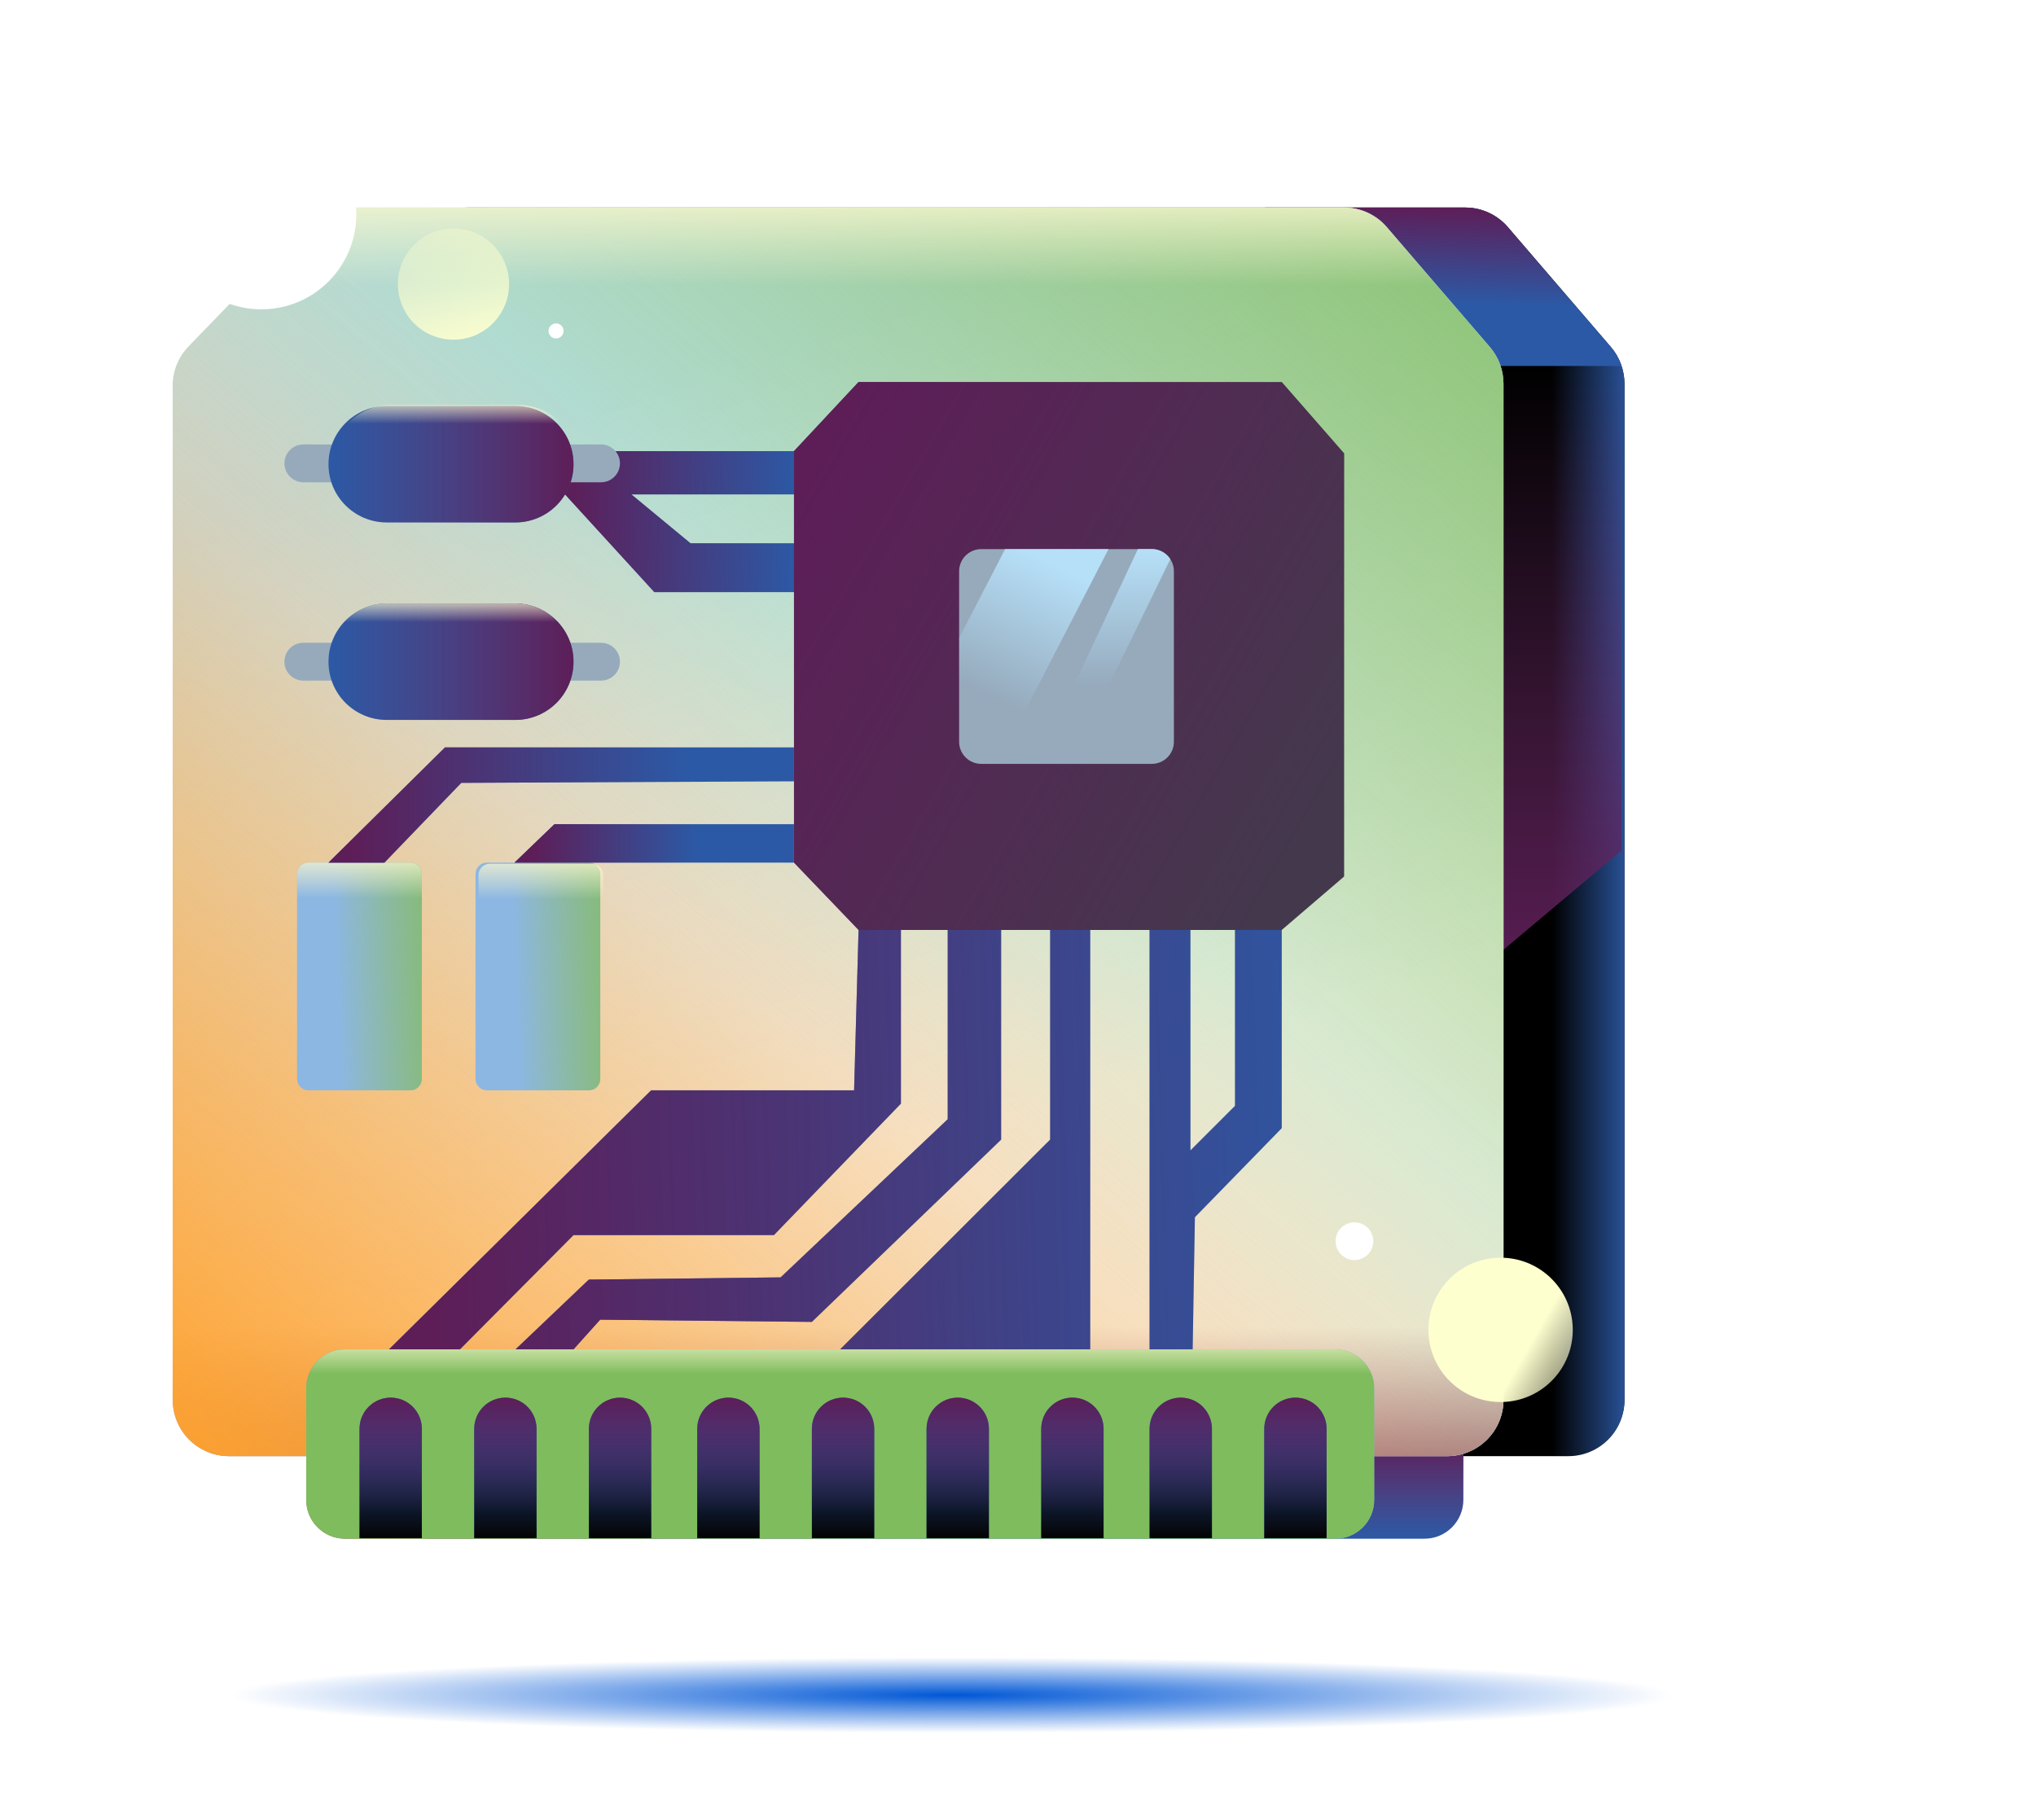 <svg width="151" height="135" viewBox="0 0 151 135" fill="none" xmlns="http://www.w3.org/2000/svg">
<g clip-path="url(#clip0_803_43282)">
<g filter="url(#filter0_f_803_43282)">
<path d="M70.609 128.532C105.245 128.532 133.322 127.27 133.322 125.728C133.322 124.186 105.245 122.928 70.609 122.928C35.972 122.928 7.891 124.19 7.891 125.728C7.891 127.267 35.968 128.532 70.609 128.532Z" fill="url(#paint0_radial_803_43282)"/>
</g>
<path d="M120.481 28.461V103.828C120.481 104.936 120.041 105.999 119.258 106.782C118.474 107.566 117.412 108.006 116.304 108.006H25.966C24.858 108.006 23.796 107.566 23.013 106.782C22.229 105.999 21.789 104.936 21.789 103.828V28.603C21.789 27.519 22.209 26.477 22.961 25.697L31.694 16.671C32.083 16.267 32.55 15.946 33.066 15.727C33.583 15.508 34.138 15.395 34.699 15.395H108.663C109.265 15.395 109.86 15.524 110.408 15.776C110.955 16.027 111.441 16.394 111.834 16.851L119.47 25.739C120.118 26.498 120.477 27.463 120.481 28.461Z" fill="black"/>
<path d="M120.481 28.461V103.828C120.481 104.936 120.041 105.999 119.258 106.782C118.474 107.566 117.412 108.006 116.304 108.006H25.966C24.858 108.006 23.796 107.566 23.013 106.782C22.229 105.999 21.789 104.936 21.789 103.828V28.603C21.789 27.519 22.209 26.477 22.961 25.697L31.694 16.671C32.083 16.267 32.55 15.946 33.066 15.727C33.583 15.508 34.138 15.395 34.699 15.395H108.663C109.265 15.395 109.86 15.524 110.408 15.776C110.955 16.027 111.441 16.394 111.834 16.851L119.47 25.739C120.118 26.498 120.477 27.463 120.481 28.461Z" fill="url(#paint1_linear_803_43282)"/>
<path d="M120.261 63.085L105.777 75.263V27.143H120.261V63.085Z" fill="url(#paint2_linear_803_43282)"/>
<path d="M120.26 27.143H107.099L93.82 15.395H108.658C109.261 15.395 109.856 15.524 110.403 15.776C110.951 16.027 111.437 16.394 111.829 16.851L119.466 25.739C119.82 26.151 120.089 26.628 120.26 27.143Z" fill="#2C59A5"/>
<path d="M120.26 27.143H107.099L93.82 15.395H108.658C109.261 15.395 109.856 15.524 110.403 15.776C110.951 16.027 111.437 16.394 111.829 16.851L119.466 25.739C119.82 26.151 120.089 26.628 120.26 27.143Z" fill="url(#paint3_linear_803_43282)"/>
<path d="M105.647 100.086H32.198C30.609 100.086 29.32 101.374 29.32 102.963V111.252C29.32 112.841 30.609 114.13 32.198 114.13H105.647C107.236 114.13 108.525 112.841 108.525 111.252V102.963C108.525 101.374 107.236 100.086 105.647 100.086Z" fill="#2C59A5"/>
<path d="M105.647 100.086H32.198C30.609 100.086 29.32 101.374 29.32 102.963V111.252C29.32 112.841 30.609 114.13 32.198 114.13H105.647C107.236 114.13 108.525 112.841 108.525 111.252V102.963C108.525 101.374 107.236 100.086 105.647 100.086Z" fill="url(#paint4_linear_803_43282)"/>
<path d="M16.986 108.006H107.328C108.436 108.006 109.499 107.566 110.282 106.782C111.065 105.999 111.506 104.936 111.506 103.828V28.461C111.506 27.462 111.147 26.496 110.494 25.739L102.853 16.851C102.462 16.394 101.976 16.027 101.429 15.776C100.883 15.525 100.289 15.395 99.687 15.395H25.719C25.159 15.395 24.605 15.507 24.089 15.725C23.573 15.944 23.107 16.264 22.718 16.666L13.985 25.697C13.23 26.476 12.808 27.518 12.809 28.603V103.828C12.809 104.936 13.249 105.999 14.032 106.782C14.816 107.566 15.878 108.006 16.986 108.006Z" fill="#BEE6FF"/>
<path d="M16.986 108.006H107.328C108.436 108.006 109.499 107.566 110.282 106.782C111.065 105.999 111.506 104.936 111.506 103.828V28.461C111.506 27.462 111.147 26.496 110.494 25.739L102.853 16.851C102.462 16.394 101.976 16.027 101.429 15.776C100.883 15.525 100.289 15.395 99.687 15.395H25.719C25.159 15.395 24.605 15.507 24.089 15.725C23.573 15.944 23.107 16.264 22.718 16.666L13.985 25.697C13.23 26.476 12.808 27.518 12.809 28.603V103.828C12.809 104.936 13.249 105.999 14.032 106.782C14.816 107.566 15.878 108.006 16.986 108.006Z" fill="url(#paint5_linear_803_43282)"/>
<path d="M16.986 108.006H107.328C108.436 108.006 109.499 107.566 110.282 106.782C111.065 105.999 111.506 104.936 111.506 103.828V28.461C111.506 27.462 111.147 26.496 110.494 25.739L102.853 16.851C102.462 16.394 101.976 16.027 101.429 15.776C100.883 15.525 100.289 15.395 99.687 15.395H25.719C25.159 15.395 24.605 15.507 24.089 15.725C23.573 15.944 23.107 16.264 22.718 16.666L13.985 25.697C13.23 26.476 12.808 27.518 12.809 28.603V103.828C12.809 104.936 13.249 105.999 14.032 106.782C14.816 107.566 15.878 108.006 16.986 108.006Z" fill="url(#paint6_linear_803_43282)"/>
<path d="M16.986 108.006H107.328C108.436 108.006 109.499 107.566 110.282 106.782C111.065 105.999 111.506 104.936 111.506 103.828V28.461C111.506 27.462 111.147 26.496 110.494 25.739L102.853 16.851C102.462 16.394 101.976 16.027 101.429 15.776C100.883 15.525 100.289 15.395 99.687 15.395H25.719C25.159 15.395 24.605 15.507 24.089 15.725C23.573 15.944 23.107 16.264 22.718 16.666L13.985 25.697C13.23 26.476 12.808 27.518 12.809 28.603V103.828C12.809 104.936 13.249 105.999 14.032 106.782C14.816 107.566 15.878 108.006 16.986 108.006Z" fill="url(#paint7_linear_803_43282)"/>
<path d="M16.986 108.006H107.328C108.436 108.006 109.499 107.566 110.282 106.782C111.065 105.999 111.506 104.936 111.506 103.828V28.461C111.506 27.462 111.147 26.496 110.494 25.739L102.853 16.851C102.462 16.394 101.976 16.027 101.429 15.776C100.883 15.525 100.289 15.395 99.687 15.395H25.719C25.159 15.395 24.605 15.507 24.089 15.725C23.573 15.944 23.107 16.264 22.718 16.666L13.985 25.697C13.23 26.476 12.808 27.518 12.809 28.603V103.828C12.809 104.936 13.249 105.999 14.032 106.782C14.816 107.566 15.878 108.006 16.986 108.006Z" fill="url(#paint8_linear_803_43282)"/>
<path d="M16.986 108.006H107.328C108.436 108.006 109.499 107.566 110.282 106.782C111.065 105.999 111.506 104.936 111.506 103.828V28.461C111.506 27.462 111.147 26.496 110.494 25.739L102.853 16.851C102.462 16.394 101.976 16.027 101.429 15.776C100.883 15.525 100.289 15.395 99.687 15.395H25.719C25.159 15.395 24.605 15.507 24.089 15.725C23.573 15.944 23.107 16.264 22.718 16.666L13.985 25.697C13.23 26.476 12.808 27.518 12.809 28.603V103.828C12.809 104.936 13.249 105.999 14.032 106.782C14.816 107.566 15.878 108.006 16.986 108.006Z" fill="url(#paint9_linear_803_43282)"/>
<path d="M28.852 100.086L48.292 80.872H63.343L63.674 68.978H66.816V81.859L57.398 91.608H42.532L34.106 100.086H38.236L43.671 94.911L57.895 94.746L70.285 83.017V68.978H74.249V84.529L60.21 98.049L44.512 97.883L42.532 100.086H62.308L77.883 84.529V68.978H80.856V100.086H85.255V68.978H88.289V85.328L91.592 82.025V68.978H95.061V83.679L88.62 90.285L88.454 100.086V103.668H27.5L28.852 100.086Z" fill="#2C59A5"/>
<path d="M28.852 100.086L48.292 80.872H63.343L63.674 68.978H66.816V81.859L57.398 91.608H42.532L34.106 100.086H38.236L43.671 94.911L57.895 94.746L70.285 83.017V68.978H74.249V84.529L60.21 98.049L44.512 97.883L42.532 100.086H62.308L77.883 84.529V68.978H80.856V100.086H85.255V68.978H88.289V85.328L91.592 82.025V68.978H95.061V83.679L88.62 90.285L88.454 100.086V103.668H27.5L28.852 100.086Z" fill="url(#paint10_linear_803_43282)"/>
<path d="M41.906 36.669L48.527 43.918H58.89V40.294H51.211L46.821 36.669H58.89V33.461H41.906V36.669Z" fill="#2C59A5"/>
<path d="M41.906 36.669L48.527 43.918H58.89V40.294H51.211L46.821 36.669H58.89V33.461H41.906V36.669Z" fill="url(#paint11_linear_803_43282)"/>
<path d="M99.037 100.086H25.589C23.999 100.086 22.711 101.374 22.711 102.963V111.252C22.711 112.841 23.999 114.13 25.589 114.13H99.037C100.627 114.13 101.915 112.841 101.915 111.252V102.963C101.915 101.374 100.627 100.086 99.037 100.086Z" fill="#8CB7E2"/>
<path d="M99.037 100.086H25.589C23.999 100.086 22.711 101.374 22.711 102.963V111.252C22.711 112.841 23.999 114.13 25.589 114.13H99.037C100.627 114.13 101.915 112.841 101.915 111.252V102.963C101.915 101.374 100.627 100.086 99.037 100.086Z" fill="url(#paint12_linear_803_43282)"/>
<path d="M99.037 100.086H25.589C23.999 100.086 22.711 101.374 22.711 102.963V111.252C22.711 112.841 23.999 114.13 25.589 114.13H99.037C100.627 114.13 101.915 112.841 101.915 111.252V102.963C101.915 101.374 100.627 100.086 99.037 100.086Z" fill="url(#paint13_linear_803_43282)"/>
<path d="M99.037 100.086H25.589C23.999 100.086 22.711 101.374 22.711 102.963V111.252C22.711 112.841 23.999 114.13 25.589 114.13H99.037C100.627 114.13 101.915 112.841 101.915 111.252V102.963C101.915 101.374 100.627 100.086 99.037 100.086Z" fill="url(#paint14_linear_803_43282)"/>
<path d="M44.575 47.675H22.497C21.722 47.675 21.094 48.303 21.094 49.079C21.094 49.854 21.722 50.482 22.497 50.482H44.575C45.35 50.482 45.978 49.854 45.978 49.079C45.978 48.303 45.35 47.675 44.575 47.675Z" fill="#96AABC"/>
<path d="M44.575 47.675H22.497C21.722 47.675 21.094 48.303 21.094 49.079C21.094 49.854 21.722 50.482 22.497 50.482H44.575C45.35 50.482 45.978 49.854 45.978 49.079C45.978 48.303 45.35 47.675 44.575 47.675Z" fill="url(#paint15_linear_803_43282)"/>
<path d="M44.575 32.965H22.497C21.722 32.965 21.094 33.593 21.094 34.368C21.094 35.143 21.722 35.772 22.497 35.772H44.575C45.35 35.772 45.978 35.143 45.978 34.368C45.978 33.593 45.35 32.965 44.575 32.965Z" fill="#96AABC"/>
<path d="M44.575 33.026H22.497C21.722 33.026 21.094 33.655 21.094 34.43C21.094 35.205 21.722 35.833 22.497 35.833H44.575C45.35 35.833 45.978 35.205 45.978 34.43C45.978 33.655 45.35 33.026 44.575 33.026Z" fill="url(#paint16_linear_803_43282)"/>
<path d="M38.218 30.115H28.678C26.295 30.115 24.363 32.047 24.363 34.43V34.434C24.363 36.817 26.295 38.749 28.678 38.749H38.218C40.601 38.749 42.533 36.817 42.533 34.434V34.43C42.533 32.047 40.601 30.115 38.218 30.115Z" fill="#2C59A5"/>
<path d="M38.218 44.764H28.678C26.295 44.764 24.363 46.696 24.363 49.079V49.084C24.363 51.466 26.295 53.398 28.678 53.398H38.218C40.601 53.398 42.533 51.466 42.533 49.084V49.079C42.533 46.696 40.601 44.764 38.218 44.764Z" fill="#2C59A5"/>
<path d="M38.218 30.115H28.678C26.295 30.115 24.363 32.047 24.363 34.43V34.434C24.363 36.817 26.295 38.749 28.678 38.749H38.218C40.601 38.749 42.533 36.817 42.533 34.434V34.43C42.533 32.047 40.601 30.115 38.218 30.115Z" fill="url(#paint17_linear_803_43282)"/>
<path d="M38.218 44.764H28.678C26.295 44.764 24.363 46.696 24.363 49.079V49.084C24.363 51.466 26.295 53.398 28.678 53.398H38.218C40.601 53.398 42.533 51.466 42.533 49.084V49.079C42.533 46.696 40.601 44.764 38.218 44.764Z" fill="url(#paint18_linear_803_43282)"/>
<path d="M38.476 30.044H28.936C26.553 30.044 24.621 31.976 24.621 34.359V34.363C24.621 36.746 26.553 38.678 28.936 38.678H38.476C40.859 38.678 42.791 36.746 42.791 34.363V34.359C42.791 31.976 40.859 30.044 38.476 30.044Z" fill="url(#paint19_linear_803_43282)"/>
<path d="M38.218 44.764H28.678C26.295 44.764 24.363 46.696 24.363 49.079V49.084C24.363 51.466 26.295 53.398 28.678 53.398H38.218C40.601 53.398 42.533 51.466 42.533 49.084V49.079C42.533 46.696 40.601 44.764 38.218 44.764Z" fill="url(#paint20_linear_803_43282)"/>
<path d="M38.218 44.764H28.678C26.295 44.764 24.363 46.696 24.363 49.079V49.084C24.363 51.466 26.295 53.398 28.678 53.398H38.218C40.601 53.398 42.533 51.466 42.533 49.084V49.079C42.533 46.696 40.601 44.764 38.218 44.764Z" fill="url(#paint21_linear_803_43282)"/>
<path d="M43.672 63.983H36.111C35.644 63.983 35.266 64.361 35.266 64.829V80.026C35.266 80.493 35.644 80.872 36.111 80.872H43.672C44.139 80.872 44.518 80.493 44.518 80.026V64.829C44.518 64.361 44.139 63.983 43.672 63.983Z" fill="#8CB7E2"/>
<path d="M30.438 63.983H22.877C22.41 63.983 22.031 64.361 22.031 64.829V80.026C22.031 80.493 22.41 80.872 22.877 80.872H30.438C30.905 80.872 31.284 80.493 31.284 80.026V64.829C31.284 64.361 30.905 63.983 30.438 63.983Z" fill="#8CB7E2"/>
<path d="M30.438 63.983H22.877C22.41 63.983 22.031 64.361 22.031 64.829V80.026C22.031 80.493 22.41 80.872 22.877 80.872H30.438C30.905 80.872 31.284 80.493 31.284 80.026V64.829C31.284 64.361 30.905 63.983 30.438 63.983Z" fill="url(#paint22_linear_803_43282)"/>
<path d="M43.672 63.983H36.111C35.644 63.983 35.266 64.361 35.266 64.829V80.026C35.266 80.493 35.644 80.872 36.111 80.872H43.672C44.139 80.872 44.518 80.493 44.518 80.026V64.829C44.518 64.361 44.139 63.983 43.672 63.983Z" fill="url(#paint23_linear_803_43282)"/>
<path d="M43.672 63.983H36.111C35.644 63.983 35.266 64.361 35.266 64.829V80.026C35.266 80.493 35.644 80.872 36.111 80.872H43.672C44.139 80.872 44.518 80.493 44.518 80.026V64.829C44.518 64.361 44.139 63.983 43.672 63.983Z" fill="url(#paint24_linear_803_43282)"/>
<path d="M30.438 63.983H22.877C22.41 63.983 22.031 64.361 22.031 64.829V80.026C22.031 80.493 22.41 80.872 22.877 80.872H30.438C30.905 80.872 31.284 80.493 31.284 80.026V64.829C31.284 64.361 30.905 63.983 30.438 63.983Z" fill="url(#paint25_linear_803_43282)"/>
<path d="M43.895 64.068H36.334C35.867 64.068 35.488 64.447 35.488 64.914V80.111C35.488 80.578 35.867 80.957 36.334 80.957H43.895C44.362 80.957 44.741 80.578 44.741 80.111V64.914C44.741 64.447 44.362 64.068 43.895 64.068Z" fill="url(#paint26_linear_803_43282)"/>
<path d="M63.674 28.338H95.061L99.687 33.626V65.013L95.061 68.978H63.674L58.887 63.983V33.461L63.674 28.338Z" fill="#44384D"/>
<path d="M63.674 28.338H95.061L99.687 33.626V65.013L95.061 68.978H63.674L58.887 63.983V33.461L63.674 28.338Z" fill="url(#paint27_linear_803_43282)"/>
<path d="M87.062 42.368V55.019C87.062 55.453 86.89 55.871 86.582 56.178C86.275 56.486 85.858 56.658 85.423 56.658H72.772C72.338 56.658 71.921 56.486 71.613 56.178C71.306 55.871 71.133 55.453 71.133 55.019V42.368C71.133 42.153 71.175 41.94 71.258 41.741C71.34 41.542 71.461 41.361 71.613 41.209C71.765 41.057 71.946 40.936 72.145 40.853C72.344 40.771 72.557 40.729 72.772 40.729H85.423C85.638 40.729 85.851 40.771 86.05 40.853C86.249 40.936 86.43 41.057 86.582 41.209C86.734 41.361 86.855 41.542 86.938 41.741C87.02 41.94 87.062 42.153 87.062 42.368Z" fill="#96AABC"/>
<path d="M28.975 103.668C29.588 103.668 30.175 103.911 30.609 104.344C31.042 104.778 31.286 105.365 31.286 105.978V114.087H26.664V105.978C26.664 105.365 26.907 104.778 27.341 104.344C27.774 103.911 28.362 103.668 28.975 103.668Z" fill="#2C59A5"/>
<path d="M37.483 103.668C38.096 103.668 38.683 103.911 39.117 104.344C39.55 104.778 39.793 105.365 39.793 105.978V114.087H35.172V105.978C35.172 105.365 35.415 104.778 35.849 104.344C36.282 103.911 36.87 103.668 37.483 103.668Z" fill="#2C59A5"/>
<path d="M45.987 103.668C46.599 103.668 47.187 103.911 47.62 104.344C48.054 104.778 48.297 105.365 48.297 105.978V114.087H43.676V105.978C43.676 105.365 43.919 104.778 44.353 104.344C44.786 103.911 45.374 103.668 45.987 103.668Z" fill="#2C59A5"/>
<path d="M54.022 103.668C54.635 103.668 55.222 103.911 55.656 104.344C56.089 104.778 56.333 105.365 56.333 105.978V114.087H51.711V105.978C51.711 105.365 51.954 104.778 52.388 104.344C52.821 103.911 53.409 103.668 54.022 103.668Z" fill="#2C59A5"/>
<path d="M62.526 103.668C63.139 103.668 63.727 103.911 64.16 104.344C64.594 104.778 64.837 105.365 64.837 105.978V114.087H60.211V105.978C60.211 105.674 60.271 105.374 60.387 105.093C60.504 104.812 60.674 104.557 60.889 104.343C61.105 104.128 61.36 103.958 61.641 103.842C61.922 103.726 62.223 103.667 62.526 103.668Z" fill="#2C59A5"/>
<path d="M71.034 103.668C71.647 103.668 72.235 103.911 72.668 104.344C73.102 104.778 73.345 105.365 73.345 105.978V114.087H68.719V105.978C68.719 105.674 68.779 105.374 68.895 105.093C69.011 104.812 69.182 104.557 69.397 104.343C69.612 104.128 69.868 103.958 70.148 103.842C70.429 103.726 70.73 103.667 71.034 103.668Z" fill="#2C59A5"/>
<path d="M79.538 103.668C80.151 103.668 80.739 103.911 81.172 104.344C81.606 104.778 81.849 105.365 81.849 105.978V114.087H77.223V105.978C77.223 105.674 77.283 105.374 77.399 105.093C77.515 104.812 77.686 104.557 77.901 104.343C78.116 104.128 78.371 103.958 78.652 103.842C78.933 103.726 79.234 103.667 79.538 103.668Z" fill="#2C59A5"/>
<path d="M87.569 103.668C88.182 103.668 88.77 103.911 89.203 104.344C89.637 104.778 89.88 105.365 89.88 105.978V114.087H85.254V105.978C85.254 105.674 85.314 105.374 85.43 105.093C85.547 104.812 85.717 104.557 85.932 104.343C86.147 104.128 86.403 103.958 86.684 103.842C86.965 103.726 87.266 103.667 87.569 103.668Z" fill="#2C59A5"/>
<path d="M96.077 103.668C96.69 103.668 97.278 103.911 97.711 104.344C98.144 104.778 98.388 105.365 98.388 105.978V114.087H93.762V105.978C93.762 105.674 93.822 105.374 93.938 105.093C94.055 104.812 94.225 104.557 94.44 104.343C94.655 104.128 94.911 103.958 95.192 103.842C95.472 103.726 95.773 103.667 96.077 103.668Z" fill="#2C59A5"/>
<path d="M28.975 103.668C29.588 103.668 30.175 103.911 30.609 104.344C31.042 104.778 31.286 105.365 31.286 105.978V114.087H26.664V105.978C26.664 105.365 26.907 104.778 27.341 104.344C27.774 103.911 28.362 103.668 28.975 103.668Z" fill="url(#paint28_linear_803_43282)"/>
<path d="M37.483 103.668C38.096 103.668 38.683 103.911 39.117 104.344C39.55 104.778 39.793 105.365 39.793 105.978V114.087H35.172V105.978C35.172 105.365 35.415 104.778 35.849 104.344C36.282 103.911 36.87 103.668 37.483 103.668Z" fill="url(#paint29_linear_803_43282)"/>
<path d="M45.987 103.668C46.599 103.668 47.187 103.911 47.62 104.344C48.054 104.778 48.297 105.365 48.297 105.978V114.087H43.676V105.978C43.676 105.365 43.919 104.778 44.353 104.344C44.786 103.911 45.374 103.668 45.987 103.668Z" fill="url(#paint30_linear_803_43282)"/>
<path d="M54.022 103.668C54.635 103.668 55.222 103.911 55.656 104.344C56.089 104.778 56.333 105.365 56.333 105.978V114.087H51.711V105.978C51.711 105.365 51.954 104.778 52.388 104.344C52.821 103.911 53.409 103.668 54.022 103.668Z" fill="url(#paint31_linear_803_43282)"/>
<path d="M62.526 103.668C63.139 103.668 63.726 103.911 64.16 104.344C64.593 104.778 64.836 105.365 64.836 105.978V114.087H60.215V105.978C60.215 105.365 60.458 104.778 60.892 104.344C61.325 103.911 61.913 103.668 62.526 103.668Z" fill="url(#paint32_linear_803_43282)"/>
<path d="M71.029 103.668C71.642 103.668 72.23 103.911 72.663 104.344C73.097 104.778 73.34 105.365 73.34 105.978V114.087H68.719V105.978C68.719 105.365 68.962 104.778 69.396 104.344C69.829 103.911 70.417 103.668 71.029 103.668Z" fill="url(#paint33_linear_803_43282)"/>
<path d="M79.533 103.668C80.146 103.668 80.734 103.911 81.167 104.344C81.601 104.778 81.844 105.365 81.844 105.978V114.087H77.223V105.978C77.223 105.365 77.466 104.778 77.9 104.344C78.333 103.911 78.921 103.668 79.533 103.668Z" fill="url(#paint34_linear_803_43282)"/>
<path d="M87.573 103.668C88.185 103.668 88.773 103.911 89.207 104.344C89.64 104.778 89.883 105.365 89.883 105.978V114.087H85.262V105.978C85.262 105.365 85.505 104.778 85.939 104.344C86.372 103.911 86.96 103.668 87.573 103.668Z" fill="url(#paint35_linear_803_43282)"/>
<path d="M96.076 103.668C96.689 103.668 97.277 103.911 97.71 104.344C98.144 104.778 98.387 105.365 98.387 105.978V114.087H93.766V105.978C93.766 105.365 94.009 104.778 94.442 104.344C94.876 103.911 95.463 103.668 96.076 103.668Z" fill="url(#paint36_linear_803_43282)"/>
<path d="M37.483 103.668C38.096 103.668 38.683 103.911 39.117 104.344C39.55 104.778 39.793 105.365 39.793 105.978V114.087H35.172V105.978C35.172 105.365 35.415 104.778 35.849 104.344C36.282 103.911 36.87 103.668 37.483 103.668Z" fill="url(#paint37_linear_803_43282)"/>
<path d="M45.987 103.668C46.599 103.668 47.187 103.911 47.62 104.344C48.054 104.778 48.297 105.365 48.297 105.978V114.087H43.676V105.978C43.676 105.365 43.919 104.778 44.353 104.344C44.786 103.911 45.374 103.668 45.987 103.668Z" fill="url(#paint38_linear_803_43282)"/>
<path d="M54.022 103.668C54.635 103.668 55.222 103.911 55.656 104.344C56.089 104.778 56.333 105.365 56.333 105.978V114.087H51.711V105.978C51.711 105.365 51.954 104.778 52.388 104.344C52.821 103.911 53.409 103.668 54.022 103.668Z" fill="url(#paint39_linear_803_43282)"/>
<path d="M62.526 103.668C63.139 103.668 63.727 103.911 64.16 104.344C64.594 104.778 64.837 105.365 64.837 105.978V114.087H60.211V105.978C60.211 105.674 60.271 105.374 60.387 105.093C60.504 104.812 60.674 104.557 60.889 104.343C61.105 104.128 61.36 103.958 61.641 103.842C61.922 103.726 62.223 103.667 62.526 103.668Z" fill="url(#paint40_linear_803_43282)"/>
<path d="M71.034 103.668C71.647 103.668 72.235 103.911 72.668 104.344C73.102 104.778 73.345 105.365 73.345 105.978V114.087H68.719V105.978C68.719 105.674 68.779 105.374 68.895 105.093C69.011 104.812 69.182 104.557 69.397 104.343C69.612 104.128 69.868 103.958 70.148 103.842C70.429 103.726 70.73 103.667 71.034 103.668Z" fill="url(#paint41_linear_803_43282)"/>
<path d="M79.538 103.668C80.151 103.668 80.739 103.911 81.172 104.344C81.606 104.778 81.849 105.365 81.849 105.978V114.087H77.223V105.978C77.223 105.674 77.283 105.374 77.399 105.093C77.515 104.812 77.686 104.557 77.901 104.343C78.116 104.128 78.371 103.958 78.652 103.842C78.933 103.726 79.234 103.667 79.538 103.668Z" fill="url(#paint42_linear_803_43282)"/>
<path d="M87.569 103.668C88.182 103.668 88.77 103.911 89.203 104.344C89.637 104.778 89.88 105.365 89.88 105.978V114.087H85.254V105.978C85.254 105.674 85.314 105.374 85.43 105.093C85.547 104.812 85.717 104.557 85.932 104.343C86.147 104.128 86.403 103.958 86.684 103.842C86.965 103.726 87.266 103.667 87.569 103.668Z" fill="url(#paint43_linear_803_43282)"/>
<path d="M96.077 103.668C96.69 103.668 97.278 103.911 97.711 104.344C98.144 104.778 98.388 105.365 98.388 105.978V114.087H93.762V105.978C93.762 105.674 93.822 105.374 93.938 105.093C94.055 104.812 94.225 104.557 94.44 104.343C94.655 104.128 94.911 103.958 95.192 103.842C95.472 103.726 95.773 103.667 96.077 103.668Z" fill="url(#paint44_linear_803_43282)"/>
<path d="M28.975 103.668C29.588 103.668 30.175 103.911 30.609 104.344C31.042 104.778 31.286 105.365 31.286 105.978V114.087H26.664V105.978C26.664 105.365 26.907 104.778 27.341 104.344C27.774 103.911 28.362 103.668 28.975 103.668Z" fill="url(#paint45_linear_803_43282)"/>
<path d="M37.483 103.668C38.096 103.668 38.683 103.911 39.117 104.344C39.55 104.778 39.793 105.365 39.793 105.978V114.087H35.172V105.978C35.172 105.365 35.415 104.778 35.849 104.344C36.282 103.911 36.87 103.668 37.483 103.668Z" fill="url(#paint46_linear_803_43282)"/>
<path d="M45.987 103.668C46.599 103.668 47.187 103.911 47.62 104.344C48.054 104.778 48.297 105.365 48.297 105.978V114.087H43.676V105.978C43.676 105.365 43.919 104.778 44.353 104.344C44.786 103.911 45.374 103.668 45.987 103.668Z" fill="url(#paint47_linear_803_43282)"/>
<path d="M54.022 103.668C54.635 103.668 55.222 103.911 55.656 104.344C56.089 104.778 56.333 105.365 56.333 105.978V114.087H51.711V105.978C51.711 105.365 51.954 104.778 52.388 104.344C52.821 103.911 53.409 103.668 54.022 103.668Z" fill="url(#paint48_linear_803_43282)"/>
<path d="M62.526 103.668C63.139 103.668 63.726 103.911 64.16 104.344C64.593 104.778 64.836 105.365 64.836 105.978V114.087H60.215V105.978C60.215 105.365 60.458 104.778 60.892 104.344C61.325 103.911 61.913 103.668 62.526 103.668Z" fill="url(#paint49_linear_803_43282)"/>
<path d="M71.029 103.668C71.642 103.668 72.23 103.911 72.663 104.344C73.097 104.778 73.34 105.365 73.34 105.978V114.087H68.719V105.978C68.719 105.365 68.962 104.778 69.396 104.344C69.829 103.911 70.417 103.668 71.029 103.668Z" fill="url(#paint50_linear_803_43282)"/>
<path d="M79.533 103.668C80.146 103.668 80.734 103.911 81.167 104.344C81.601 104.778 81.844 105.365 81.844 105.978V114.087H77.223V105.978C77.223 105.365 77.466 104.778 77.9 104.344C78.333 103.911 78.921 103.668 79.533 103.668Z" fill="url(#paint51_linear_803_43282)"/>
<path d="M87.573 103.668C88.185 103.668 88.773 103.911 89.207 104.344C89.64 104.778 89.883 105.365 89.883 105.978V114.087H85.262V105.978C85.262 105.365 85.505 104.778 85.939 104.344C86.372 103.911 86.96 103.668 87.573 103.668Z" fill="url(#paint52_linear_803_43282)"/>
<path d="M96.076 103.668C96.689 103.668 97.277 103.911 97.71 104.344C98.144 104.778 98.387 105.365 98.387 105.978V114.087H93.766V105.978C93.766 105.365 94.009 104.778 94.442 104.344C94.876 103.911 95.463 103.668 96.076 103.668Z" fill="url(#paint53_linear_803_43282)"/>
<path d="M24.363 63.983L33.006 55.434H58.888V57.953L34.211 58.066L28.508 63.983H24.363Z" fill="#2C59A5"/>
<path d="M24.363 63.983L33.006 55.434H58.888V57.953L34.211 58.066L28.508 63.983H24.363Z" fill="url(#paint54_linear_803_43282)"/>
<path d="M38.156 63.983L41.119 61.133H58.887V63.983H38.156Z" fill="#2C59A5"/>
<path d="M38.156 63.983L41.119 61.133H58.887V63.983H38.156Z" fill="url(#paint55_linear_803_43282)"/>
<path d="M82.214 40.729L74.001 56.654H72.772C72.338 56.654 71.921 56.481 71.613 56.173C71.306 55.866 71.133 55.449 71.133 55.014V47.321L74.545 40.729H82.214Z" fill="url(#paint56_linear_803_43282)"/>
<path d="M79.405 56.654L86.796 41.471C86.647 41.241 86.443 41.053 86.203 40.923C85.963 40.792 85.694 40.724 85.421 40.724H84.395L76.91 56.654H79.405Z" fill="url(#paint57_linear_803_43282)"/>
<path d="M33.883 25.187C36.157 25.049 37.887 23.094 37.749 20.82C37.61 18.547 35.655 16.817 33.382 16.955C31.108 17.094 29.378 19.049 29.516 21.322C29.655 23.595 31.61 25.326 33.883 25.187Z" fill="url(#paint58_linear_803_43282)"/>
<path d="M41.274 25.105C41.582 25.086 41.817 24.821 41.798 24.513C41.779 24.205 41.514 23.971 41.206 23.989C40.898 24.008 40.664 24.273 40.682 24.581C40.701 24.889 40.966 25.124 41.274 25.105Z" fill="white"/>
<path d="M19.817 22.93C23.695 22.694 26.648 19.358 26.412 15.479C26.175 11.601 22.839 8.648 18.961 8.884C15.082 9.121 12.129 12.457 12.366 16.335C12.602 20.214 15.938 23.167 19.817 22.93Z" fill="white"/>
<path d="M111.457 103.989C114.411 103.899 116.733 101.43 116.642 98.475C116.551 95.52 114.082 93.199 111.127 93.29C108.173 93.38 105.851 95.849 105.942 98.804C106.033 101.759 108.502 104.08 111.457 103.989Z" fill="url(#paint59_linear_803_43282)"/>
<path d="M100.496 93.462C101.268 93.438 101.875 92.793 101.851 92.021C101.827 91.249 101.182 90.642 100.41 90.666C99.638 90.69 99.031 91.335 99.055 92.107C99.079 92.879 99.724 93.486 100.496 93.462Z" fill="white"/>
</g>
<defs>
<filter id="filter0_f_803_43282" x="2.891" y="117.928" width="135.434" height="15.604" filterUnits="userSpaceOnUse" color-interpolation-filters="sRGB">
<feFlood flood-opacity="0" result="BackgroundImageFix"/>
<feBlend mode="normal" in="SourceGraphic" in2="BackgroundImageFix" result="shape"/>
<feGaussianBlur stdDeviation="2.5" result="effect1_foregroundBlur_803_43282"/>
</filter>
<radialGradient id="paint0_radial_803_43282" cx="0" cy="0" r="1" gradientUnits="userSpaceOnUse" gradientTransform="translate(70.606 125.73) rotate(90) scale(2.802 53.748)">
<stop stop-color="#0057D6"/>
<stop offset="1" stop-color="#0057D6" stop-opacity="0"/>
</radialGradient>
<linearGradient id="paint1_linear_803_43282" x1="23.33" y1="61.7" x2="122.022" y2="61.7" gradientUnits="userSpaceOnUse">
<stop offset="0.93" stop-color="#2C59A5" stop-opacity="0"/>
<stop offset="0.99" stop-color="#2C59A5"/>
</linearGradient>
<linearGradient id="paint2_linear_803_43282" x1="113.022" y1="75.263" x2="113.022" y2="27.143" gradientUnits="userSpaceOnUse">
<stop stop-color="#5D1E58"/>
<stop offset="1" stop-color="#6D2F66" stop-opacity="0"/>
</linearGradient>
<linearGradient id="paint3_linear_803_43282" x1="107.04" y1="15.395" x2="106.844" y2="22.956" gradientUnits="userSpaceOnUse">
<stop stop-color="#5D1E58"/>
<stop offset="0.938" stop-color="#5D1E58" stop-opacity="0"/>
</linearGradient>
<linearGradient id="paint4_linear_803_43282" x1="68.92" y1="114.125" x2="68.92" y2="100.086" gradientUnits="userSpaceOnUse">
<stop stop-color="#6D2F66" stop-opacity="0"/>
<stop offset="0.5" stop-color="#5D1E58"/>
</linearGradient>
<linearGradient id="paint5_linear_803_43282" x1="103.796" y1="73.288" x2="85.079" y2="16.197" gradientUnits="userSpaceOnUse">
<stop stop-color="#F4FAFF"/>
<stop offset="1" stop-color="#F4FAFF" stop-opacity="0"/>
</linearGradient>
<linearGradient id="paint6_linear_803_43282" x1="62.157" y1="120.67" x2="62.157" y2="28.06" gradientUnits="userSpaceOnUse">
<stop offset="0.07" stop-color="#5D1E58"/>
<stop offset="0.24" stop-color="#6D2F66" stop-opacity="0"/>
</linearGradient>
<linearGradient id="paint7_linear_803_43282" x1="55.617" y1="73.793" x2="116.127" y2="3.685" gradientUnits="userSpaceOnUse">
<stop stop-color="#92BD4C" stop-opacity="0"/>
<stop offset="1" stop-color="#7EBC5E"/>
</linearGradient>
<linearGradient id="paint8_linear_803_43282" x1="11.122" y1="125.339" x2="71.636" y2="55.231" gradientUnits="userSpaceOnUse">
<stop offset="0.14" stop-color="#FEA12E"/>
<stop offset="1" stop-color="#FEA12E" stop-opacity="0"/>
</linearGradient>
<linearGradient id="paint9_linear_803_43282" x1="62.157" y1="77.606" x2="62.157" y2="9.635" gradientUnits="userSpaceOnUse">
<stop offset="0.83" stop-color="#FAF7CF" stop-opacity="0"/>
<stop offset="0.94" stop-color="#FAF7CF"/>
</linearGradient>
<linearGradient id="paint10_linear_803_43282" x1="32.183" y1="88.404" x2="102.357" y2="86.278" gradientUnits="userSpaceOnUse">
<stop stop-color="#5D1E58"/>
<stop offset="1" stop-color="#5D1E58" stop-opacity="0"/>
</linearGradient>
<linearGradient id="paint11_linear_803_43282" x1="42.109" y1="36.896" x2="59.121" y2="37.133" gradientUnits="userSpaceOnUse">
<stop stop-color="#5D1E58"/>
<stop offset="1" stop-color="#5D1E58" stop-opacity="0"/>
</linearGradient>
<linearGradient id="paint12_linear_803_43282" x1="47.501" y1="136.174" x2="68.605" y2="94.755" gradientUnits="userSpaceOnUse">
<stop stop-color="#E95734"/>
<stop offset="0.69" stop-color="#E95734" stop-opacity="0"/>
</linearGradient>
<linearGradient id="paint13_linear_803_43282" x1="6935.66" y1="3307.22" x2="7074.62" y2="1769.32" gradientUnits="userSpaceOnUse">
<stop stop-color="#92BD4C" stop-opacity="0"/>
<stop offset="1" stop-color="#7EBC5E"/>
</linearGradient>
<linearGradient id="paint14_linear_803_43282" x1="62.311" y1="112.599" x2="62.311" y2="98.555" gradientUnits="userSpaceOnUse">
<stop offset="0.76" stop-color="#FAF7CF" stop-opacity="0"/>
<stop offset="0.98" stop-color="#FAF7CF"/>
</linearGradient>
<linearGradient id="paint15_linear_803_43282" x1="1112.78" y1="256.091" x2="1112.78" y2="239.418" gradientUnits="userSpaceOnUse">
<stop stop-color="#5D1E58"/>
<stop offset="1" stop-color="#6D2F66" stop-opacity="0"/>
</linearGradient>
<linearGradient id="paint16_linear_803_43282" x1="1112.78" y1="154.427" x2="1112.78" y2="137.754" gradientUnits="userSpaceOnUse">
<stop stop-color="#5D1E58"/>
<stop offset="1" stop-color="#6D2F66" stop-opacity="0"/>
</linearGradient>
<linearGradient id="paint17_linear_803_43282" x1="24.363" y1="34.43" x2="42.533" y2="34.43" gradientUnits="userSpaceOnUse">
<stop stop-color="#6D2F66" stop-opacity="0"/>
<stop offset="1" stop-color="#5D1E58"/>
</linearGradient>
<linearGradient id="paint18_linear_803_43282" x1="24.363" y1="49.079" x2="42.533" y2="49.079" gradientUnits="userSpaceOnUse">
<stop stop-color="#6D2F66" stop-opacity="0"/>
<stop offset="1" stop-color="#5D1E58"/>
</linearGradient>
<linearGradient id="paint19_linear_803_43282" x1="33.703" y1="37.473" x2="33.703" y2="28.839" gradientUnits="userSpaceOnUse">
<stop offset="0.7" stop-color="#FAF7CF" stop-opacity="0"/>
<stop offset="0.94" stop-color="#FAF7CF"/>
</linearGradient>
<linearGradient id="paint20_linear_803_43282" x1="468.609" y1="660.16" x2="1167.23" y2="660.16" gradientUnits="userSpaceOnUse">
<stop stop-color="#6D2F66" stop-opacity="0"/>
<stop offset="1" stop-color="#5D1E58"/>
</linearGradient>
<linearGradient id="paint21_linear_803_43282" x1="33.446" y1="52.193" x2="33.446" y2="43.559" gradientUnits="userSpaceOnUse">
<stop offset="0.7" stop-color="#FAF7CF" stop-opacity="0"/>
<stop offset="0.94" stop-color="#FAF7CF"/>
</linearGradient>
<linearGradient id="paint22_linear_803_43282" x1="35.589" y1="72.087" x2="18.714" y2="72.725" gradientUnits="userSpaceOnUse">
<stop offset="0.11" stop-color="#7EBC5E"/>
<stop offset="0.63" stop-color="#92BD4C" stop-opacity="0"/>
</linearGradient>
<linearGradient id="paint23_linear_803_43282" x1="48.823" y1="72.087" x2="31.948" y2="72.725" gradientUnits="userSpaceOnUse">
<stop offset="0.11" stop-color="#7EBC5E"/>
<stop offset="0.63" stop-color="#92BD4C" stop-opacity="0"/>
</linearGradient>
<linearGradient id="paint24_linear_803_43282" x1="740.402" y1="2090.15" x2="409.663" y2="2097" gradientUnits="userSpaceOnUse">
<stop offset="0.11" stop-color="#7EBC5E"/>
<stop offset="0.63" stop-color="#92BD4C" stop-opacity="0"/>
</linearGradient>
<linearGradient id="paint25_linear_803_43282" x1="26.657" y1="79.979" x2="26.657" y2="63.09" gradientUnits="userSpaceOnUse">
<stop offset="0.79" stop-color="#FAF7CF" stop-opacity="0"/>
<stop offset="1" stop-color="#FAF7CF"/>
</linearGradient>
<linearGradient id="paint26_linear_803_43282" x1="40.115" y1="80.064" x2="40.115" y2="63.175" gradientUnits="userSpaceOnUse">
<stop offset="0.79" stop-color="#FAF7CF" stop-opacity="0"/>
<stop offset="1" stop-color="#FAF7CF"/>
</linearGradient>
<linearGradient id="paint27_linear_803_43282" x1="56.283" y1="42.094" x2="95.032" y2="64.54" gradientUnits="userSpaceOnUse">
<stop stop-color="#5D1E58"/>
<stop offset="1" stop-color="#5D1E58" stop-opacity="0"/>
</linearGradient>
<linearGradient id="paint28_linear_803_43282" x1="28.975" y1="114.087" x2="28.975" y2="103.668" gradientUnits="userSpaceOnUse">
<stop stop-color="#040304"/>
<stop offset="0.82" stop-color="#040304" stop-opacity="0"/>
</linearGradient>
<linearGradient id="paint29_linear_803_43282" x1="37.483" y1="114.087" x2="37.483" y2="103.668" gradientUnits="userSpaceOnUse">
<stop stop-color="#040304"/>
<stop offset="0.82" stop-color="#040304" stop-opacity="0"/>
</linearGradient>
<linearGradient id="paint30_linear_803_43282" x1="45.987" y1="114.087" x2="45.987" y2="103.668" gradientUnits="userSpaceOnUse">
<stop stop-color="#040304"/>
<stop offset="0.82" stop-color="#040304" stop-opacity="0"/>
</linearGradient>
<linearGradient id="paint31_linear_803_43282" x1="54.022" y1="114.087" x2="54.022" y2="103.668" gradientUnits="userSpaceOnUse">
<stop stop-color="#040304"/>
<stop offset="0.82" stop-color="#040304" stop-opacity="0"/>
</linearGradient>
<linearGradient id="paint32_linear_803_43282" x1="62.526" y1="114.087" x2="62.526" y2="103.668" gradientUnits="userSpaceOnUse">
<stop stop-color="#040304"/>
<stop offset="0.82" stop-color="#040304" stop-opacity="0"/>
</linearGradient>
<linearGradient id="paint33_linear_803_43282" x1="71.029" y1="114.087" x2="71.029" y2="103.668" gradientUnits="userSpaceOnUse">
<stop stop-color="#040304"/>
<stop offset="0.82" stop-color="#040304" stop-opacity="0"/>
</linearGradient>
<linearGradient id="paint34_linear_803_43282" x1="79.533" y1="114.087" x2="79.533" y2="103.668" gradientUnits="userSpaceOnUse">
<stop stop-color="#040304"/>
<stop offset="0.82" stop-color="#040304" stop-opacity="0"/>
</linearGradient>
<linearGradient id="paint35_linear_803_43282" x1="87.573" y1="114.087" x2="87.573" y2="103.668" gradientUnits="userSpaceOnUse">
<stop stop-color="#040304"/>
<stop offset="0.82" stop-color="#040304" stop-opacity="0"/>
</linearGradient>
<linearGradient id="paint36_linear_803_43282" x1="96.076" y1="114.087" x2="96.076" y2="103.668" gradientUnits="userSpaceOnUse">
<stop stop-color="#040304"/>
<stop offset="0.82" stop-color="#040304" stop-opacity="0"/>
</linearGradient>
<linearGradient id="paint37_linear_803_43282" x1="276.417" y1="2279.83" x2="276.417" y2="2050.08" gradientUnits="userSpaceOnUse">
<stop stop-color="#040304"/>
<stop offset="0.82" stop-color="#040304" stop-opacity="0"/>
</linearGradient>
<linearGradient id="paint38_linear_803_43282" x1="368.108" y1="2279.83" x2="368.108" y2="2050.08" gradientUnits="userSpaceOnUse">
<stop stop-color="#040304"/>
<stop offset="0.82" stop-color="#040304" stop-opacity="0"/>
</linearGradient>
<linearGradient id="paint39_linear_803_43282" x1="454.71" y1="2279.83" x2="454.71" y2="2050.08" gradientUnits="userSpaceOnUse">
<stop stop-color="#040304"/>
<stop offset="0.82" stop-color="#040304" stop-opacity="0"/>
</linearGradient>
<linearGradient id="paint40_linear_803_43282" x1="546.894" y1="2279.83" x2="546.894" y2="2050.08" gradientUnits="userSpaceOnUse">
<stop stop-color="#040304"/>
<stop offset="0.82" stop-color="#040304" stop-opacity="0"/>
</linearGradient>
<linearGradient id="paint41_linear_803_43282" x1="638.675" y1="2279.83" x2="638.675" y2="2050.08" gradientUnits="userSpaceOnUse">
<stop stop-color="#040304"/>
<stop offset="0.82" stop-color="#040304" stop-opacity="0"/>
</linearGradient>
<linearGradient id="paint42_linear_803_43282" x1="730.452" y1="2279.83" x2="730.452" y2="2050.08" gradientUnits="userSpaceOnUse">
<stop stop-color="#040304"/>
<stop offset="0.82" stop-color="#040304" stop-opacity="0"/>
</linearGradient>
<linearGradient id="paint43_linear_803_43282" x1="817.13" y1="2279.83" x2="817.13" y2="2050.08" gradientUnits="userSpaceOnUse">
<stop stop-color="#040304"/>
<stop offset="0.82" stop-color="#040304" stop-opacity="0"/>
</linearGradient>
<linearGradient id="paint44_linear_803_43282" x1="908.91" y1="2279.83" x2="908.91" y2="2050.08" gradientUnits="userSpaceOnUse">
<stop stop-color="#040304"/>
<stop offset="0.82" stop-color="#040304" stop-opacity="0"/>
</linearGradient>
<linearGradient id="paint45_linear_803_43282" x1="28.975" y1="114.087" x2="28.975" y2="103.668" gradientUnits="userSpaceOnUse">
<stop offset="0.18" stop-color="#5D1E58" stop-opacity="0"/>
<stop offset="1" stop-color="#5D1E58"/>
</linearGradient>
<linearGradient id="paint46_linear_803_43282" x1="37.483" y1="114.087" x2="37.483" y2="103.668" gradientUnits="userSpaceOnUse">
<stop offset="0.18" stop-color="#5D1E58" stop-opacity="0"/>
<stop offset="1" stop-color="#5D1E58"/>
</linearGradient>
<linearGradient id="paint47_linear_803_43282" x1="45.987" y1="114.087" x2="45.987" y2="103.668" gradientUnits="userSpaceOnUse">
<stop offset="0.18" stop-color="#5D1E58" stop-opacity="0"/>
<stop offset="1" stop-color="#5D1E58"/>
</linearGradient>
<linearGradient id="paint48_linear_803_43282" x1="54.022" y1="114.087" x2="54.022" y2="103.668" gradientUnits="userSpaceOnUse">
<stop offset="0.18" stop-color="#5D1E58" stop-opacity="0"/>
<stop offset="1" stop-color="#5D1E58"/>
</linearGradient>
<linearGradient id="paint49_linear_803_43282" x1="62.526" y1="114.087" x2="62.526" y2="103.668" gradientUnits="userSpaceOnUse">
<stop offset="0.18" stop-color="#5D1E58" stop-opacity="0"/>
<stop offset="1" stop-color="#5D1E58"/>
</linearGradient>
<linearGradient id="paint50_linear_803_43282" x1="71.029" y1="114.087" x2="71.029" y2="103.668" gradientUnits="userSpaceOnUse">
<stop offset="0.18" stop-color="#5D1E58" stop-opacity="0"/>
<stop offset="1" stop-color="#5D1E58"/>
</linearGradient>
<linearGradient id="paint51_linear_803_43282" x1="79.533" y1="114.087" x2="79.533" y2="103.668" gradientUnits="userSpaceOnUse">
<stop offset="0.18" stop-color="#5D1E58" stop-opacity="0"/>
<stop offset="1" stop-color="#5D1E58"/>
</linearGradient>
<linearGradient id="paint52_linear_803_43282" x1="87.573" y1="114.087" x2="87.573" y2="103.668" gradientUnits="userSpaceOnUse">
<stop offset="0.18" stop-color="#5D1E58" stop-opacity="0"/>
<stop offset="1" stop-color="#5D1E58"/>
</linearGradient>
<linearGradient id="paint53_linear_803_43282" x1="96.076" y1="114.087" x2="96.076" y2="103.668" gradientUnits="userSpaceOnUse">
<stop offset="0.18" stop-color="#5D1E58" stop-opacity="0"/>
<stop offset="1" stop-color="#5D1E58"/>
</linearGradient>
<linearGradient id="paint54_linear_803_43282" x1="26.041" y1="64.068" x2="52.031" y2="64.068" gradientUnits="userSpaceOnUse">
<stop stop-color="#5D1E58"/>
<stop offset="0.958" stop-color="#5D1E58" stop-opacity="0"/>
</linearGradient>
<linearGradient id="paint55_linear_803_43282" x1="39.508" y1="64.068" x2="52.031" y2="64.068" gradientUnits="userSpaceOnUse">
<stop stop-color="#5D1E58"/>
<stop offset="0.969" stop-color="#5D1E58" stop-opacity="0"/>
</linearGradient>
<linearGradient id="paint56_linear_803_43282" x1="72.116" y1="53.44" x2="78.448" y2="40.365" gradientUnits="userSpaceOnUse">
<stop offset="0.15" stop-color="#B6E0F8" stop-opacity="0"/>
<stop offset="0.9" stop-color="#B6E0F8"/>
</linearGradient>
<linearGradient id="paint57_linear_803_43282" x1="81.853" y1="56.658" x2="81.853" y2="40.729" gradientUnits="userSpaceOnUse">
<stop offset="0.36" stop-color="#B6E0F8" stop-opacity="0"/>
<stop offset="1" stop-color="#B6E0F8"/>
</linearGradient>
<linearGradient id="paint58_linear_803_43282" x1="36.399" y1="25.795" x2="32.456" y2="12.408" gradientUnits="userSpaceOnUse">
<stop stop-color="#FEFFCF"/>
<stop offset="1" stop-color="#FEFFCF" stop-opacity="0"/>
</linearGradient>
<linearGradient id="paint59_linear_803_43282" x1="110.836" y1="97.848" x2="120.803" y2="103.546" gradientUnits="userSpaceOnUse">
<stop offset="0.28" stop-color="#FEFFCF"/>
<stop offset="1" stop-color="#FEFFCF" stop-opacity="0"/>
</linearGradient>
<clipPath id="clip0_803_43282">
<rect width="150" height="135" fill="white" transform="translate(0.5)"/>
</clipPath>
</defs>
</svg>
